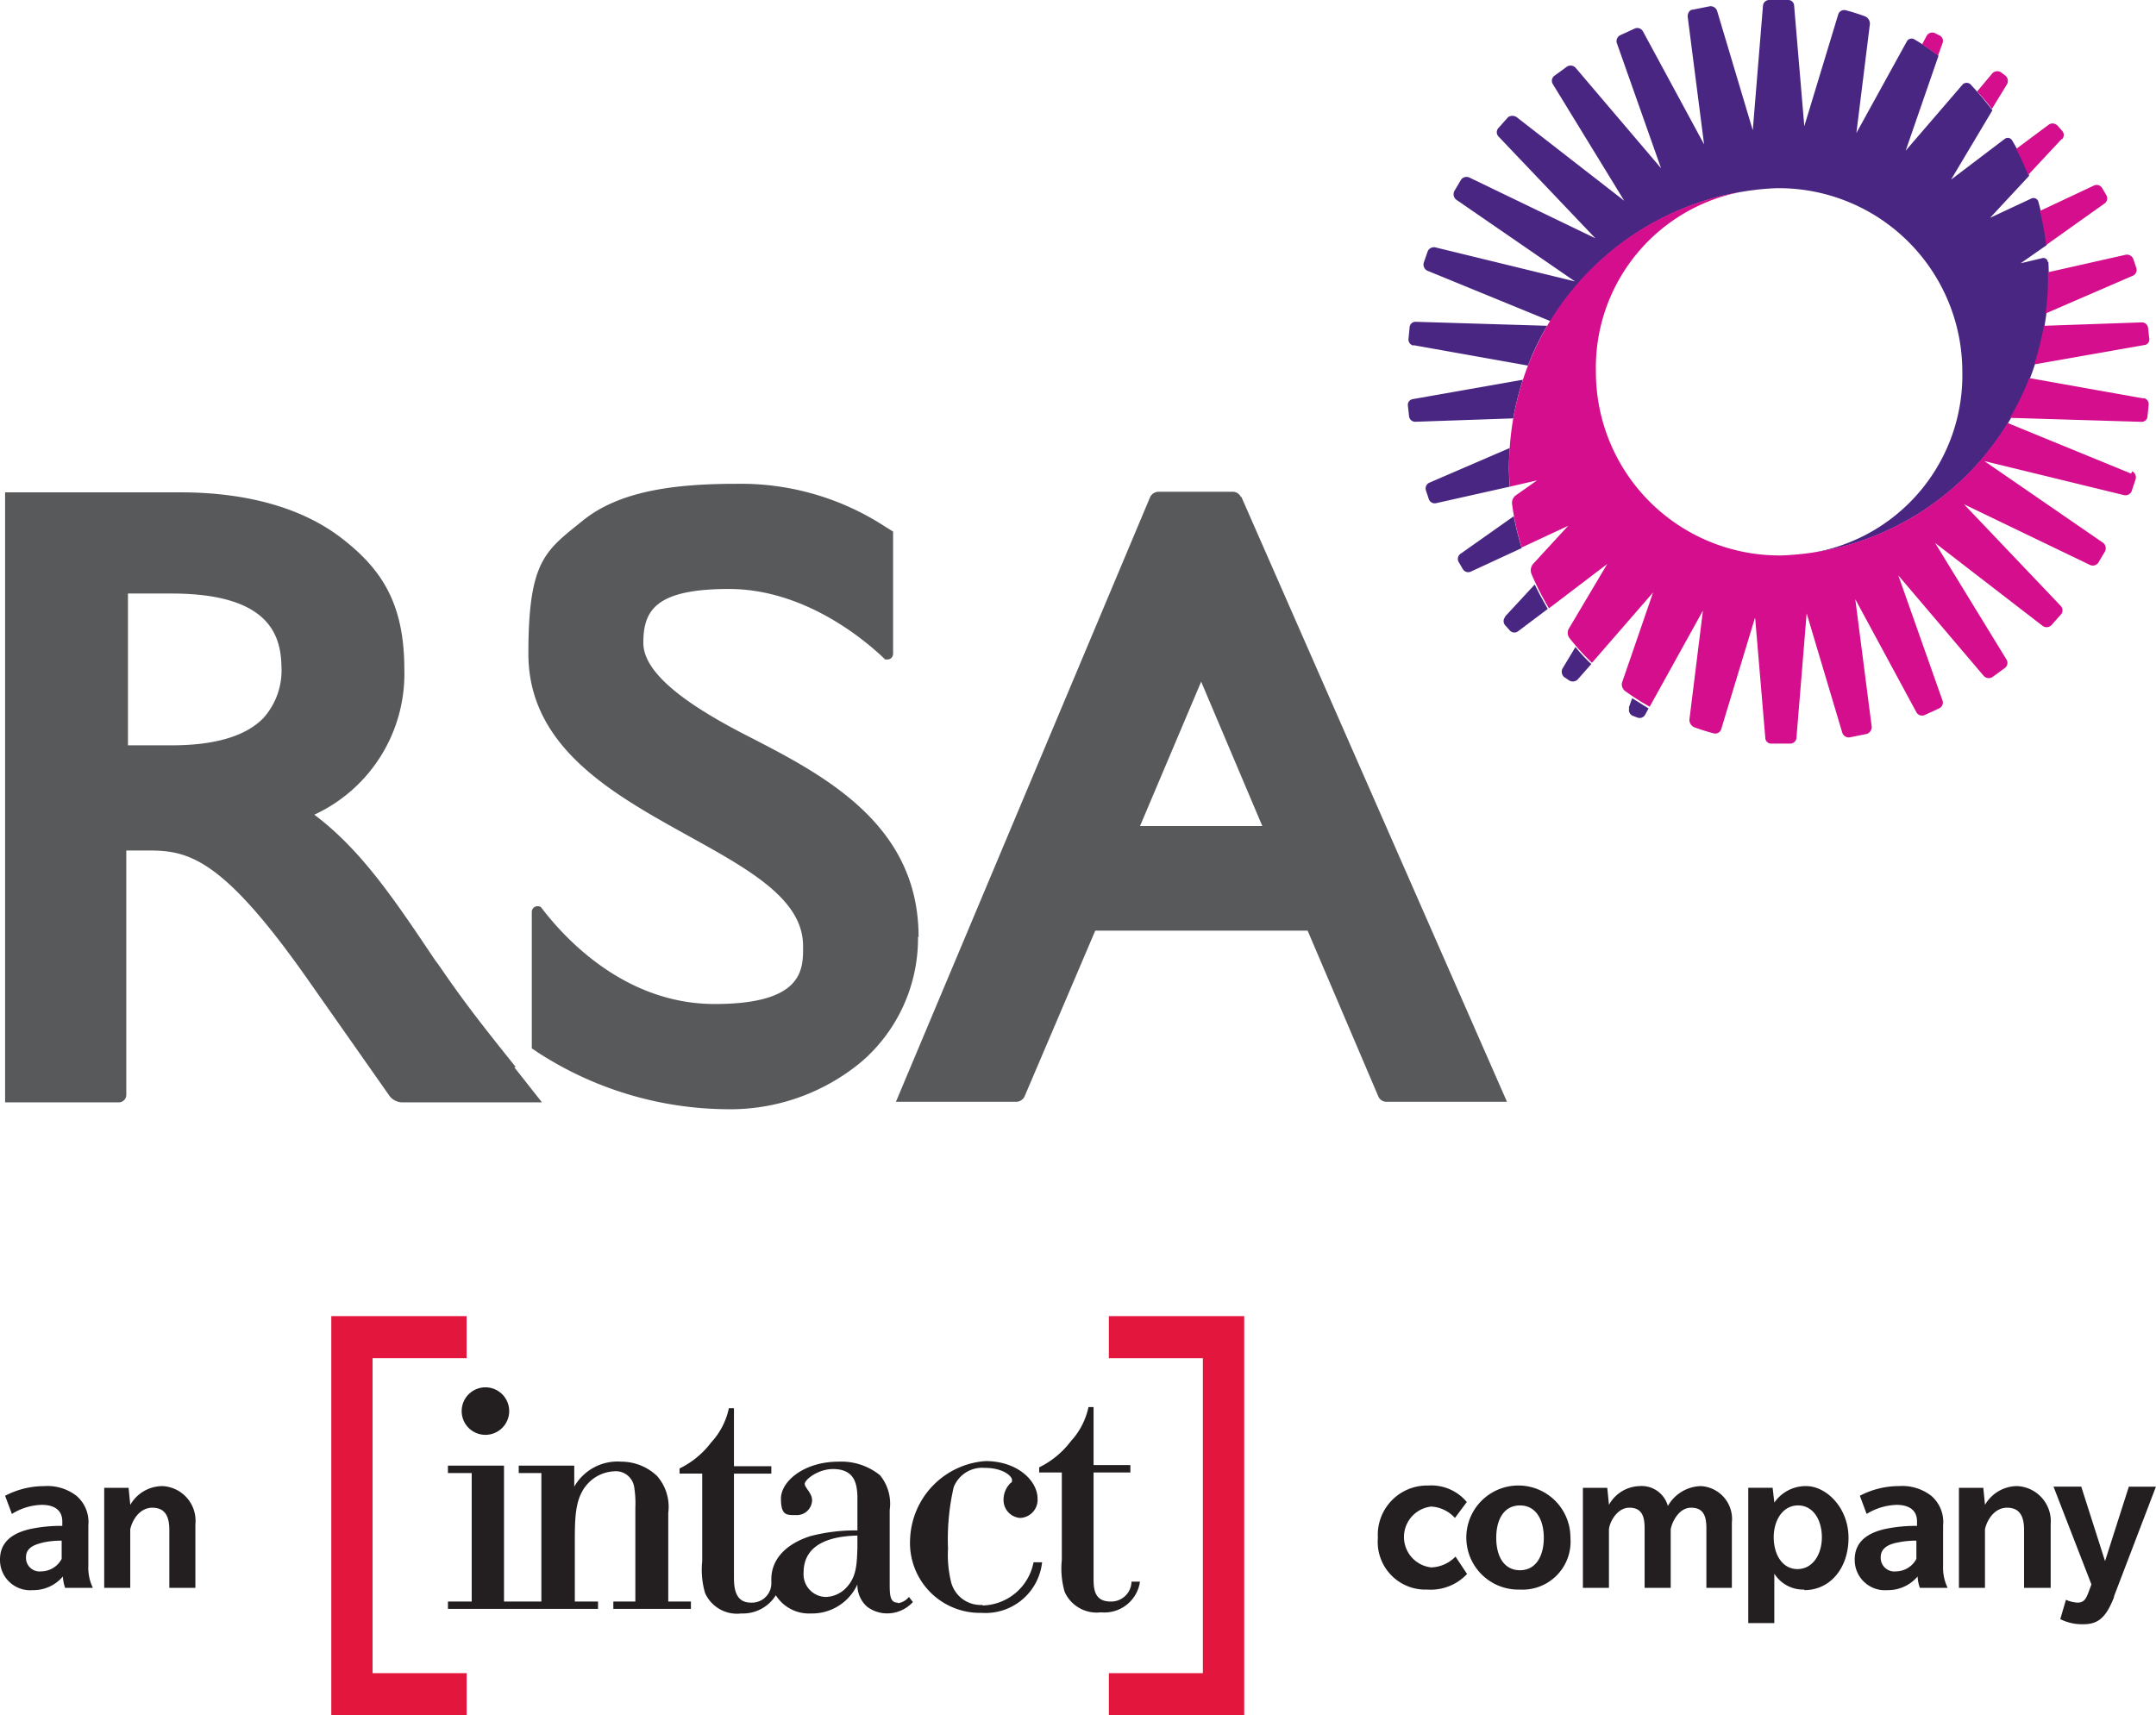 <svg xmlns="http://www.w3.org/2000/svg" xmlns:xlink="http://www.w3.org/1999/xlink" width="159.204" height="126.679" viewBox="0 0 159.204 126.679"><defs><clipPath id="clip-path"><rect id="Rectangle_22" data-name="Rectangle 22" width="159.204" height="126.679" fill="#fff"></rect></clipPath></defs><g id="RSA_INTACT" clip-path="url(#clip-path)"><g id="Group" transform="translate(0 109.715)"><path id="Vector" d="M67.96,72.666a3.675,3.675,0,0,1-2.969,1.176,3.52,3.52,0,0,1-3.638-3.821,3.639,3.639,0,0,1,3.722-3.863,3.408,3.408,0,0,1,2.844,1.218l-.878,1.176a2.54,2.54,0,0,0-1.756-.84,2.261,2.261,0,0,0,0,4.493,2.615,2.615,0,0,0,1.8-.8l.836,1.26Z" transform="translate(40.393 -66.158)" fill="#231f20"></path><path id="Vector_2" d="M69.159,67.628c-1.171,0-1.756,1.008-1.756,2.393s.585,2.393,1.756,2.393,1.756-1.05,1.756-2.393S70.33,67.628,69.159,67.628Zm0,6.214a3.844,3.844,0,1,1,3.722-3.821A3.542,3.542,0,0,1,69.159,73.842Z" transform="translate(43.083 -66.158)" fill="#231f20"></path><path id="Vector_3" d="M79.6,73.7V69.291c0-.882-.209-1.512-1.129-1.512s-1.422,1.092-1.505,1.6V73.7H75.039V69.291c0-.882-.209-1.512-1.129-1.512s-1.464,1.092-1.505,1.6V73.7H70.481v-7.39h1.8l.126,1.26a2.659,2.659,0,0,1,2.258-1.386,2,2,0,0,1,2.091,1.469,2.887,2.887,0,0,1,2.426-1.469,2.43,2.43,0,0,1,2.3,2.687V73.7Z" transform="translate(46.403 -66.142)" fill="#231f20"></path><path id="Vector_4" d="M81.524,67.611c-1.129,0-1.8,1.092-1.8,2.351s.627,2.351,1.756,2.351,1.8-1.092,1.8-2.351S82.653,67.611,81.524,67.611Zm.46,6.214a2.516,2.516,0,0,1-2.216-1.176V76.3H77.844V66.309h1.8l.126,1.092a2.822,2.822,0,0,1,2.342-1.218c1.505,0,3.136,1.6,3.136,3.821s-1.338,3.863-3.262,3.863" transform="translate(51.251 -66.142)" fill="#231f20"></path><path id="Vector_5" d="M87.185,70.214a6.327,6.327,0,0,0-1.38.126c-.46.084-1.3.294-1.3,1.092a1.006,1.006,0,0,0,1.129,1.05,1.724,1.724,0,0,0,1.505-.924V70.214Zm.209,3.485a2.982,2.982,0,0,1-.167-.84,2.85,2.85,0,0,1-2.216,1.008A2.231,2.231,0,0,1,82.585,71.6c0-1.637,1.505-2.057,2.133-2.225a10.884,10.884,0,0,1,2.467-.252v-.336c0-.882-.669-1.218-1.505-1.218a4.46,4.46,0,0,0-2.216.672l-.5-1.344a6.211,6.211,0,0,1,2.885-.714,3.5,3.5,0,0,1,2.384.714,2.551,2.551,0,0,1,.878,2.183v2.981a3.418,3.418,0,0,0,.335,1.638Z" transform="translate(54.372 -66.142)" fill="#231f20"></path><path id="Vector_6" d="M92.034,73.7V69.417c0-.966-.293-1.637-1.255-1.637s-1.505.966-1.631,1.6V73.7H87.225v-7.39h1.8l.126,1.26a2.749,2.749,0,0,1,2.384-1.386A2.6,2.6,0,0,1,94,69v4.7Z" transform="translate(57.427 -66.142)" fill="#231f20"></path><path id="Vector_7" d="M95.91,74.354c-.586,1.512-1.171,2.015-2.258,2.015a3.553,3.553,0,0,1-1.715-.378l.418-1.428a2.452,2.452,0,0,0,.836.21c.376,0,.585-.126.795-.672l.251-.672-2.8-7.222h2.049l1.756,5.5L97,66.209H99l-3.095,8.1Z" transform="translate(60.199 -66.125)" fill="#231f20"></path><path id="Vector_8" d="M4.6,70.214a6.326,6.326,0,0,0-1.38.126c-.46.126-1.3.294-1.3,1.092a1.006,1.006,0,0,0,1.129,1.05,1.725,1.725,0,0,0,1.505-.924V70.214ZM4.809,73.7a2.98,2.98,0,0,1-.167-.84,2.849,2.849,0,0,1-2.216,1.008A2.231,2.231,0,0,1,0,71.6c0-1.637,1.505-2.057,2.133-2.225A10.885,10.885,0,0,1,4.6,69.123v-.336c0-.882-.669-1.218-1.505-1.218a4.328,4.328,0,0,0-2.216.672L.376,66.9a6.211,6.211,0,0,1,2.885-.714,3.5,3.5,0,0,1,2.384.714,2.551,2.551,0,0,1,.878,2.183v2.981A3.418,3.418,0,0,0,6.858,73.7Z" transform="translate(0 -66.142)" fill="#231f20"></path><path id="Vector_9" d="M9.449,73.7V69.417c0-.966-.293-1.637-1.255-1.637s-1.505.966-1.631,1.6V73.7H4.64v-7.39h1.8l.125,1.26a2.749,2.749,0,0,1,2.384-1.386A2.565,2.565,0,0,1,11.373,69v4.7Z" transform="translate(3.055 -66.142)" fill="#231f20"></path></g><path id="Vector_10" d="M14.752,58.613V88.089h9.995V84.982H17.8V61.72h6.942V58.613Z" transform="translate(9.712 38.59)" fill="#e3173e"></path><path id="Vector_11" d="M49.374,58.613V61.72h6.942V84.982H49.374v3.107h9.995V58.613Z" transform="translate(32.507 38.59)" fill="#e3173e"></path><g id="Group_2" transform="translate(0.376)"><path id="Vector_12" d="M36.214,68.874a3.443,3.443,0,0,0-.836-2.729,3.834,3.834,0,0,0-2.635-1.05,3.678,3.678,0,0,0-3.471,1.848V65.389h-4.1v.546h1.673v9.489h-2.76V65.389h-4.14v.546H21.7v9.489H19.946v.546H31.028v-.546H29.314V70.931c0-1.973.042-3.485,1.255-4.493a2.837,2.837,0,0,1,1.631-.63A1.373,1.373,0,0,1,33.7,66.984a7.549,7.549,0,0,1,.084,1.512v6.928H32.158v.546h5.729v-.546H36.214Z" transform="translate(12.756 42.857)" fill="#231f20"></path><path id="Vector_13" d="M43.391,73.044c-.042,1.3-.084,2.225-.92,3.023a2.148,2.148,0,0,1-1.422.588,1.676,1.676,0,0,1-1.631-1.805c0-2.1,1.966-2.687,3.973-2.729Zm2.969,4.031c-.585,0-.585-.63-.585-1.47V70.231a3.316,3.316,0,0,0-.711-2.561,4.525,4.525,0,0,0-3.053-1.008c-2.593,0-4.266,1.47-4.266,2.729s.418,1.218,1.129,1.218a1.129,1.129,0,0,0,1.171-1.092c0-.546-.544-.924-.544-1.218s.962-1.092,2.091-1.092c1.673,0,1.756,1.218,1.8,1.973v2.561a13.032,13.032,0,0,0-3.471.42c-1.715.546-2.886,1.637-2.886,3.191v.378a1.438,1.438,0,0,1-1.505,1.344c-1.171,0-1.255-1.092-1.255-1.889V67.544h2.76V67h-2.76V62.715H33.9a5.36,5.36,0,0,1-1.3,2.519,6.516,6.516,0,0,1-2.342,1.931v.378h1.673V74.01a6.188,6.188,0,0,0,.209,2.351,2.585,2.585,0,0,0,2.676,1.512,2.861,2.861,0,0,0,2.551-1.344,2.889,2.889,0,0,0,2.593,1.344,3.68,3.68,0,0,0,3.429-2.141,2.147,2.147,0,0,0,.711,1.637,2.463,2.463,0,0,0,1.464.5,2.568,2.568,0,0,0,1.924-.84l-.293-.378a1.268,1.268,0,0,1-.795.462" transform="translate(19.546 41.29)" fill="#231f20"></path><path id="Vector_14" d="M45.876,75.693a2.256,2.256,0,0,1-2.3-1.6,8.332,8.332,0,0,1-.251-2.561A17.136,17.136,0,0,1,43.743,67a2.26,2.26,0,0,1,2.3-1.428c1.38,0,2.007.63,2.007.882s-.042.168-.126.252a1.741,1.741,0,0,0-.5,1.218,1.324,1.324,0,0,0,1.213,1.344,1.338,1.338,0,0,0,1.3-1.428c0-1.3-1.464-2.771-3.847-2.771a6,6,0,0,0-5.562,5.71,5.163,5.163,0,0,0,5.269,5.5,4.2,4.2,0,0,0,4.475-3.737H49.64a3.925,3.925,0,0,1-3.764,3.191" transform="translate(26.303 42.84)" fill="#231f20"></path><path id="Vector_15" d="M53.089,75.555a1.5,1.5,0,0,1-1.547,1.47c-1.3,0-1.255-1.092-1.255-1.89V67.493h2.718v-.546H50.287V62.664h-.376a5.356,5.356,0,0,1-1.3,2.519,6.517,6.517,0,0,1-2.342,1.932v.378h1.673v6.466a6.192,6.192,0,0,0,.209,2.351,2.586,2.586,0,0,0,2.676,1.512,2.65,2.65,0,0,0,2.886-2.267Z" transform="translate(30.089 41.257)" fill="#231f20"></path><path id="Vector_16" d="M21.971,65.261a1.754,1.754,0,1,0-1.38-1.386A1.744,1.744,0,0,0,21.971,65.261Z" transform="translate(13.157 40.676)" fill="#231f20"></path><path id="Vector_17" d="M84.032,46.823l4.516-10.665,4.516,10.665H84.032Zm7.444-24.311a.656.656,0,0,0-.586-.378H85.37a.708.708,0,0,0-.585.378L66.008,67.188h8.907a.708.708,0,0,0,.585-.378l5.227-12.261H96.41l5.227,12.261a.656.656,0,0,0,.586.378h8.907L91.517,22.512Zm-23.837,32.5a12.032,12.032,0,0,1-4.1,9.154,15.143,15.143,0,0,1-10.162,3.569A25.978,25.978,0,0,1,39.62,63.577l-.5-.336V53.164a.42.42,0,0,1,.418-.42c.251,0,.251.084.335.168,1.673,2.183,6.105,7.054,12.755,7.054s6.524-2.645,6.524-4.283c0-3.443-3.931-5.626-8.489-8.146C45.14,44.472,38.868,41.029,38.868,34.1s1.255-7.6,4.056-9.867c2.718-2.183,6.816-2.687,11.291-2.687a19.5,19.5,0,0,1,11.04,3.191l.544.336V34.1a.42.42,0,0,1-.418.42c-.251,0-.167,0-.251-.084-1.589-1.512-5.98-5.123-11.458-5.123s-6.315,1.637-6.315,3.989,3.555,4.745,7.653,6.844c5.646,2.9,12.671,6.508,12.671,14.864M19.3,38.846c-1.3,1.344-3.6,2.015-6.775,2.015H9.3V29.65h3.22c7.193,0,8.071,3.065,8.113,5.375A5.264,5.264,0,0,1,19.3,38.846ZM37.906,64.584c-2.76-3.443-3.889-4.913-5.729-7.6l-.167-.21C29,52.282,26.531,48.587,23.06,45.984a11.465,11.465,0,0,0,6.649-10.707c0-4.787-1.589-7.348-4.558-9.657-2.886-2.267-7.026-3.443-11.96-3.443H.227V67.23H8.633a.555.555,0,0,0,.544-.546V48.629h1.715c2.927,0,5.436.672,11.542,9.321l6.189,8.817a1.219,1.219,0,0,0,.878.462H39.871l-2.049-2.6h.084Z" transform="translate(-0.227 14.186)" fill="#58595b"></path><path id="Vector_18" d="M74.108,49.378a.521.521,0,0,0,.126.63l.376.252a.505.505,0,0,0,.627-.084l1-1.134a11.251,11.251,0,0,1-1.171-1.26Zm4.935,2.9a.463.463,0,0,0,.251.588l.334.126a.464.464,0,0,0,.586-.21l.251-.462c-.418-.252-.795-.5-1.213-.756L79,52.275Zm-9.158-6.718a.458.458,0,0,0,0,.63l.335.378a.456.456,0,0,0,.627.042l2.175-1.638c-.334-.588-.669-1.176-.962-1.805l-2.216,2.393Zm40.063-26.2a.328.328,0,0,0-.418-.294l-1.589.378,1.924-1.344a20.088,20.088,0,0,0-.627-3.233.369.369,0,0,0-.5-.21l-3.053,1.428,2.886-3.107a16.506,16.506,0,0,0-1.255-2.6.371.371,0,0,0-.544-.126L102.8,13.268l3.053-5.123a23.432,23.432,0,0,0-1.631-1.931.437.437,0,0,0-.544,0L99.45,11.127l2.425-7.012a16.911,16.911,0,0,0-1.8-1.218.4.4,0,0,0-.544.168l-3.722,6.76,1-8.062a.605.605,0,0,0-.335-.546A14.93,14.93,0,0,0,95.017.756a.459.459,0,0,0-.544.294L91.964,9.321,91.212.42a.431.431,0,0,0-.46-.42h-1.38a.459.459,0,0,0-.46.42l-.753,9.2L85.524.8a.507.507,0,0,0-.544-.336L83.726.714c-.251,0-.376.294-.376.5l1.213,9.447L80.046,2.309a.48.48,0,0,0-.585-.21l-1.087.5a.487.487,0,0,0-.251.588l3.262,9.237L75.07,5a.505.505,0,0,0-.627-.084l-.92.672a.463.463,0,0,0-.125.63l5.269,8.608L70.72,8.65a.568.568,0,0,0-.627,0l-.711.8a.458.458,0,0,0,0,.63l7.151,7.516L67.208,13.1a.5.5,0,0,0-.586.168l-.5.84a.521.521,0,0,0,.126.63l8.782,6.046L64.7,18.265a.505.505,0,0,0-.544.294l-.293.84a.507.507,0,0,0,.251.588l9.117,3.737A20.571,20.571,0,0,1,88.7,13.982c.46-.042.92-.084,1.422-.084A13.556,13.556,0,0,1,103.632,27.46a13.294,13.294,0,0,1-12.378,13.52,20.451,20.451,0,0,0,16.268-10.623,20.9,20.9,0,0,0,2.467-11M70.511,38.125,66.58,40.9a.463.463,0,0,0-.125.63l.293.5a.46.46,0,0,0,.627.168L71.1,40.477A21.463,21.463,0,0,1,70.511,38.125ZM63.068,25.487,71.557,27a19.029,19.029,0,0,1,1.422-2.939l-9.7-.294a.431.431,0,0,0-.46.42l-.084.84a.465.465,0,0,0,.376.5m8.071,2.519-8.113,1.428a.433.433,0,0,0-.376.5l.084.756a.457.457,0,0,0,.46.42L70.47,30.9A21.9,21.9,0,0,1,71.18,28.048Zm-.962,5.039L64.28,35.648a.469.469,0,0,0-.251.588l.209.63a.459.459,0,0,0,.544.294l5.436-1.218A16.255,16.255,0,0,1,70.219,33.087Z" transform="translate(40.894)" fill="#4a2683"></path><path id="Vector_19" d="M113.124,34.022l-9.117-3.737a20.336,20.336,0,0,1-15.431,9.7c-.5.042-.962.084-1.464.084A13.556,13.556,0,0,1,73.605,26.506,13.219,13.219,0,0,1,85.691,13.028a20.575,20.575,0,0,0-18.442,21.96l2.007-.462-1.547,1.092a.691.691,0,0,0-.293.672,19.671,19.671,0,0,0,.711,3.191l3.429-1.6L68.963,40.7a.737.737,0,0,0-.125.714,21,21,0,0,0,1.3,2.561L74.442,40.7,71.6,45.485a.644.644,0,0,0,.042.672A17.507,17.507,0,0,0,73.313,48L77.829,42.8l-2.3,6.676a.618.618,0,0,0,.209.588,17.1,17.1,0,0,0,1.84,1.176l3.931-7.1-1,8.062a.606.606,0,0,0,.335.546,14.984,14.984,0,0,0,1.464.462.459.459,0,0,0,.544-.294l2.509-8.272.753,8.9a.431.431,0,0,0,.46.42h1.38a.459.459,0,0,0,.46-.42l.753-9.2L91.8,53.169a.507.507,0,0,0,.544.336l1.255-.252a.542.542,0,0,0,.376-.5L92.758,43.3l4.516,8.356a.48.48,0,0,0,.585.21l1.087-.5a.468.468,0,0,0,.251-.588l-3.262-9.237,6.315,7.432a.506.506,0,0,0,.627.084l.92-.672a.464.464,0,0,0,.125-.63l-5.269-8.608,7.946,6.13a.5.5,0,0,0,.627-.042l.711-.8a.458.458,0,0,0,0-.63l-7.151-7.516,9.326,4.493a.5.5,0,0,0,.585-.168l.5-.84a.521.521,0,0,0-.125-.63L102.293,33.1l10.329,2.519a.505.505,0,0,0,.544-.294l.293-.882a.506.506,0,0,0-.251-.588m.878-5.375L105.6,26.968a19.037,19.037,0,0,1-1.422,2.939l9.7.294a.431.431,0,0,0,.46-.42l.084-.84a.465.465,0,0,0-.376-.5M99.2,2.237a.448.448,0,0,0-.251-.588l-.335-.168a.48.48,0,0,0-.585.21l-.335.63a11.847,11.847,0,0,1,1.171.84Zm6.775,23.723,8.113-1.428a.414.414,0,0,0,.376-.5l-.084-.756a.457.457,0,0,0-.46-.42l-7.235.252A21.891,21.891,0,0,1,105.973,25.96Zm.878-3.779,6.4-2.771a.468.468,0,0,0,.251-.588l-.209-.63a.507.507,0,0,0-.544-.336l-5.771,1.3a17.587,17.587,0,0,1-.167,2.981m1.213-12.806a.458.458,0,0,0,0-.63l-.335-.378a.505.505,0,0,0-.627-.084l-2.426,1.805a16.075,16.075,0,0,1,.878,1.931l2.467-2.645Zm-1.171,7.81,4.307-3.065a.464.464,0,0,0,.126-.63l-.293-.5a.48.48,0,0,0-.585-.21l-4.015,1.889A22.48,22.48,0,0,1,106.851,17.143ZM102.879,7.15a11.284,11.284,0,0,0-1.129-1.344l1.129-1.344a.505.505,0,0,1,.627-.084l.335.252a.51.51,0,0,1,.125.63l-1.129,1.847h.042Z" transform="translate(43.864 0.954)" fill="#d40e8c"></path></g></g></svg>